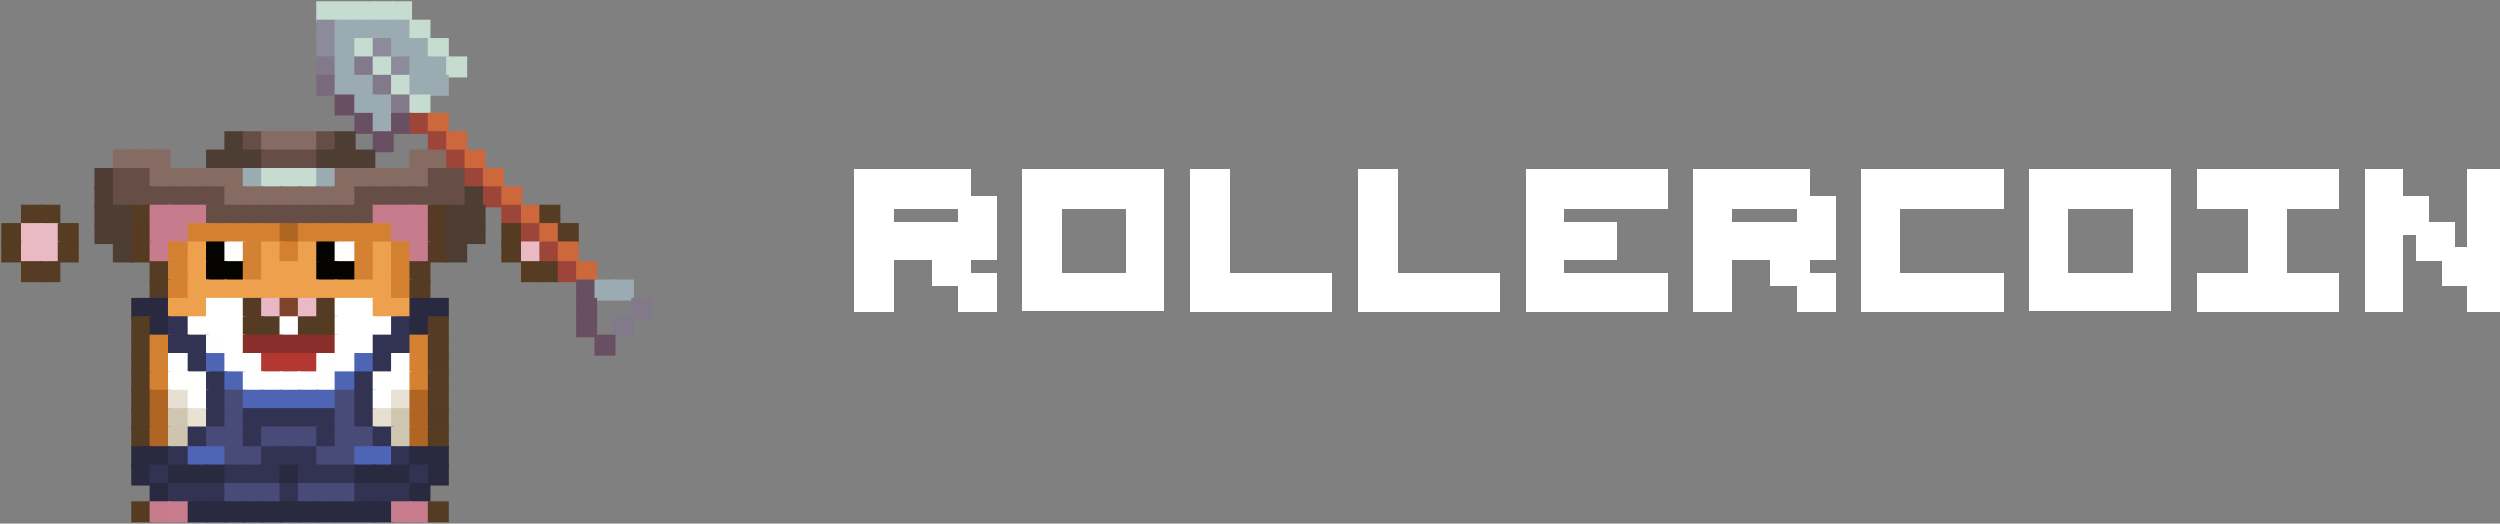 <?xml version="1.0" encoding="UTF-8"?>
<svg xmlns="http://www.w3.org/2000/svg" version="1.1" viewBox="0 0 190.5 39.9">
  <rect x="0" y="0" width="190.5" height="39.9" fill="#808080" stroke="none"/>
  <defs>
    <style>
      .cls-1 {
        fill: #796a7c;
        stroke: #796a7c;
      }

      .cls-1, .cls-2, .cls-3, .cls-4, .cls-5, .cls-6, .cls-7, .cls-8, .cls-9, .cls-10, .cls-11, .cls-12, .cls-13, .cls-14, .cls-15, .cls-16, .cls-17, .cls-18, .cls-19, .cls-20, .cls-21, .cls-22, .cls-23, .cls-24, .cls-25, .cls-26, .cls-27, .cls-28, .cls-29, .cls-30, .cls-31, .cls-32, .cls-33, .cls-34, .cls-35, .cls-36, .cls-37, .cls-38, .cls-39, .cls-40, .cls-41, .cls-42, .cls-43, .cls-44, .cls-45, .cls-46, .cls-47, .cls-48, .cls-49, .cls-50, .cls-51, .cls-52, .cls-53, .cls-54, .cls-55, .cls-56, .cls-57 {
        stroke-miterlimit: 10;
      }

      .cls-1, .cls-2, .cls-3, .cls-4, .cls-5, .cls-6, .cls-7, .cls-8, .cls-9, .cls-10, .cls-12, .cls-13, .cls-14, .cls-15, .cls-16, .cls-17, .cls-18, .cls-19, .cls-20, .cls-21, .cls-22, .cls-23, .cls-24, .cls-25, .cls-26, .cls-27, .cls-28, .cls-29, .cls-30, .cls-31, .cls-32, .cls-33, .cls-34, .cls-35, .cls-36, .cls-37, .cls-38, .cls-39, .cls-40, .cls-41, .cls-42, .cls-43, .cls-44, .cls-45, .cls-46, .cls-47, .cls-48, .cls-49, .cls-50, .cls-51, .cls-52, .cls-53, .cls-54, .cls-55, .cls-56, .cls-57 {
        stroke-width: .2px;
      }

      .cls-2 {
        fill: #eda04d;
        stroke: #eda04d;
      }

      .cls-3 {
        fill: #82798a;
        stroke: #82798a;
      }

      .cls-4 {
        fill: #e9b9c4;
        stroke: #e9b9c4;
      }

      .cls-5 {
        fill: #eea04f;
        stroke: #eea04f;
      }

      .cls-6 {
        fill: #c77c8d;
        stroke: #c77c8d;
      }

      .cls-7 {
        fill: #d48132;
        stroke: #d48132;
      }

      .cls-8 {
        fill: #e7e1d3;
        stroke: #e7e1d3;
      }

      .cls-9 {
        fill: #e9b9c5;
        stroke: #e9b9c5;
      }

      .cls-10 {
        fill: #484a77;
        stroke: #484a77;
      }

      .cls-11, .cls-41 {
        fill: #fff;
        stroke: #fff;
      }

      .cls-12 {
        fill: #050200;
        stroke: #050200;
      }

      .cls-13 {
        fill: #d38132;
        stroke: #d38132;
      }

      .cls-14 {
        fill: #563b24;
        stroke: #563b24;
      }

      .cls-15 {
        fill: #d48133;
        stroke: #d48133;
      }

      .cls-16 {
        fill: #b06523;
        stroke: #b06523;
      }

      .cls-17 {
        fill: #e8b9c4;
        stroke: #e8b9c4;
      }

      .cls-18 {
        fill: #553c24;
        stroke: #553c24;
      }

      .cls-19 {
        fill: #b33831;
        stroke: #b33831;
      }

      .cls-20 {
        fill: #eda14d;
        stroke: #eda14d;
      }

      .cls-21 {
        fill: #563b23;
        stroke: #563b23;
      }

      .cls-22 {
        fill: #664e47;
        stroke: #664e47;
      }

      .cls-23 {
        fill: #c87c8e;
        stroke: #c87c8e;
      }

      .cls-24 {
        fill: #7e442c;
        stroke: #7e442c;
      }

      .cls-25 {
        fill: #553c23;
        stroke: #553c23;
      }

      .cls-26 {
        fill: #b06623;
        stroke: #b06623;
      }

      .cls-27 {
        fill: #694f62;
        stroke: #694f62;
      }

      .cls-28 {
        fill: #892e2b;
        stroke: #892e2b;
      }

      .cls-29 {
        fill: #323353;
        stroke: #323353;
      }

      .cls-30 {
        fill: #4d3d33;
        stroke: #4d3d33;
      }

      .cls-31 {
        fill: #c7dcd0;
        stroke: #c7dcd0;
      }

      .cls-32 {
        fill: #cec6b0;
        stroke: #cec6b0;
      }

      .cls-33 {
        fill: #eda14e;
        stroke: #eda14e;
      }

      .cls-34 {
        fill: #cd683d;
        stroke: #cd683d;
      }

      .cls-35 {
        fill: #9babb2;
        stroke: #9babb2;
      }

      .cls-36 {
        fill: #fffefe;
        stroke: #fffefe;
      }

      .cls-37 {
        fill: #050300;
        stroke: #050300;
      }

      .cls-38 {
        fill: #eda14f;
        stroke: #eda14f;
      }

      .cls-39 {
        fill: #eea14e;
        stroke: #eea14e;
      }

      .cls-40 {
        fill: #060200;
        stroke: #060200;
      }

      .cls-42 {
        fill: #cfc4b0;
        stroke: #cfc4b0;
      }

      .cls-43 {
        fill: #543b23;
        stroke: #543b23;
      }

      .cls-44 {
        fill: #866b63;
        stroke: #866b63;
      }

      .cls-45 {
        fill: #c87c8d;
        stroke: #c87c8d;
      }

      .cls-46 {
        fill: #fffffe;
        stroke: #fffffe;
      }

      .cls-47 {
        fill: #8c8b9c;
        stroke: #8c8b9c;
      }

      .cls-48 {
        fill: #e7e2d2;
        stroke: #e7e2d2;
      }

      .cls-49 {
        fill: #b06524;
        stroke: #b06524;
      }

      .cls-50 {
        fill: #553b24;
        stroke: #553b24;
      }

      .cls-51 {
        fill: #292a40;
        stroke: #292a40;
      }

      .cls-52 {
        fill: #af6624;
        stroke: #af6624;
      }

      .cls-53 {
        fill: #4d65b4;
        stroke: #4d65b4;
      }

      .cls-54 {
        fill: #9e4539;
        stroke: #9e4539;
      }

      .cls-55 {
        fill: #e7e0d2;
        stroke: #e7e0d2;
      }

      .cls-56 {
        fill: #d38131;
        stroke: #d38131;
      }

      .cls-57 {
        fill: #eea04e;
        stroke: #eea04e;
      }
    </style>
  </defs>
  <!-- Generator: Adobe Illustrator 28.6.0, SVG Export Plug-In . SVG Version: 1.2.0 Build 709)  -->
  <g>
    <g id="Layer_1">
      <g id="Layer_1-2" data-name="Layer_1" shape-rendering="crispEdges">
        <g>
          <polygon class="cls-11" points="73.5 17.4 71.5 17.4 69.6 17.4 67.6 17.4 67.6 15.4 69.6 15.4 71.5 15.4 73.5 15.4 73.5 13.4 71.5 13.4 69.6 13.4 67.6 13.4 65.6 13.4 65.6 15.4 65.6 17.4 65.6 19.3 65.6 21.3 65.6 23.3 67.6 23.3 67.6 21.3 67.6 19.3 69.6 19.3 71.5 19.3 71.5 21.3 73.5 21.3 73.5 19.3 75.5 19.3 75.5 17.4 75.5 15.4 73.5 15.4 73.5 17.4"/>
          <rect class="cls-11" x="73.5" y="21.3" width="2" height="2"/>
          <path class="cls-11" d="M84.3,13.4h-5.9v9.8h9.8v-9.8s-3.9,0-3.9,0ZM86.3,17.4v3.9h-5.9v-5.9h5.9v2Z"/>
          <polygon class="cls-11" points="97.1 21.3 95.1 21.3 93.2 21.3 93.2 19.3 93.2 17.4 93.2 15.4 93.2 13.4 91.2 13.4 91.2 15.4 91.2 17.4 91.2 19.3 91.2 21.3 91.2 23.3 93.2 23.3 95.1 23.3 97.1 23.3 99.1 23.3 101 23.3 101 21.3 99.1 21.3 97.1 21.3"/>
          <polygon class="cls-11" points="122.7 13.4 120.7 13.4 118.7 13.4 116.8 13.4 116.8 15.4 116.8 17.4 116.8 19.3 116.8 21.3 116.8 23.3 118.7 23.3 120.7 23.3 122.7 23.3 124.6 23.3 126.6 23.3 126.6 21.3 124.6 21.3 122.7 21.3 120.7 21.3 118.7 21.3 118.7 19.3 120.7 19.3 122.7 19.3 122.7 17.4 120.7 17.4 118.7 17.4 118.7 15.4 120.7 15.4 122.7 15.4 124.6 15.4 126.6 15.4 126.6 13.4 124.6 13.4 122.7 13.4"/>
          <polygon class="cls-11" points="137.4 17.4 135.4 17.4 133.5 17.4 131.5 17.4 131.5 15.4 133.5 15.4 135.4 15.4 137.4 15.4 137.4 13.4 135.4 13.4 133.5 13.4 131.5 13.4 129.5 13.4 129.5 15.4 129.5 17.4 129.5 19.3 129.5 21.3 129.5 23.3 131.5 23.3 131.5 21.3 131.5 19.3 133.5 19.3 135.4 19.3 135.4 21.3 137.4 21.3 137.4 19.3 139.4 19.3 139.4 17.4 139.4 15.4 137.4 15.4 137.4 17.4"/>
          <rect class="cls-11" x="137.4" y="21.3" width="2" height="2"/>
          <path class="cls-11" d="M161,13.4h-5.9v9.8h9.8v-9.8h-3.9ZM163,17.4v3.9h-5.9v-5.9h5.9v2Z"/>
          <polygon class="cls-11" points="173.8 13.4 171.8 13.4 169.9 13.4 167.9 13.4 167.9 15.4 169.9 15.4 171.8 15.4 171.8 17.4 171.8 19.3 171.8 21.3 169.9 21.3 167.9 21.3 167.9 23.3 169.9 23.3 171.8 23.3 173.8 23.3 175.7 23.3 177.7 23.3 177.7 21.3 175.7 21.3 173.8 21.3 173.8 19.3 173.8 17.4 173.8 15.4 175.7 15.4 177.7 15.4 177.7 13.4 175.7 13.4 173.8 13.4"/>
          <polygon class="cls-11" points="188.5 13.4 188.5 15.4 188.5 17.4 188.5 19.3 186.6 19.3 186.6 21.3 188.5 21.3 188.5 23.3 190.5 23.3 190.5 21.3 190.5 19.3 190.5 17.4 190.5 15.4 190.5 13.4 188.5 13.4"/>
          <polygon class="cls-11" points="182.6 15.4 182.6 13.4 180.7 13.4 180.7 15.4 180.7 17.4 180.7 19.3 180.7 21.3 180.7 23.3 182.6 23.3 182.6 21.3 182.6 19.3 182.6 17.4 184.6 17.4 184.6 15.4 182.6 15.4"/>
          <rect class="cls-11" x="184.6" y="17.4" width="2" height="2"/>
          <polygon class="cls-11" points="109.9 21.3 107.9 21.3 106 21.3 106 19.3 106 17.4 106 15.4 106 13.4 104 13.4 104 15.4 104 17.4 104 19.3 104 21.3 104 23.3 106 23.3 107.9 23.3 109.9 23.3 111.9 23.3 113.8 23.3 113.8 21.3 111.9 21.3 109.9 21.3"/>
          <polygon class="cls-11" points="148.2 13.4 146.3 13.4 144.3 13.4 142.3 13.4 142.3 15.4 142.3 17.4 142.3 19.3 142.3 21.3 142.3 23.3 144.3 23.3 146.3 23.3 148.2 23.3 150.2 23.3 152.2 23.3 152.2 21.3 150.2 21.3 148.2 21.3 146.3 21.3 144.3 21.3 144.3 19.3 144.3 17.4 144.3 15.4 146.3 15.4 148.2 15.4 150.2 15.4 152.2 15.4 152.2 13.4 150.2 13.4 148.2 13.4"/>
        </g>
      </g>
      <g>
        <rect class="cls-31" x="24.2" y=".2" width="1.4" height="1.4"/>
        <rect class="cls-31" x="25.6" y=".2" width="1.4" height="1.4"/>
        <rect class="cls-31" x="27.1" y=".2" width="1.4" height="1.4"/>
        <rect class="cls-31" x="28.5" y=".2" width="1.4" height="1.4"/>
        <rect class="cls-31" x="29.9" y=".2" width="1.4" height="1.4"/>
        <rect class="cls-47" x="24.2" y="1.6" width="1.4" height="1.4"/>
        <rect class="cls-35" x="25.6" y="1.6" width="1.4" height="1.4"/>
        <rect class="cls-35" x="27.1" y="1.6" width="1.4" height="1.4"/>
        <rect class="cls-35" x="28.5" y="1.6" width="1.4" height="1.4"/>
        <rect class="cls-35" x="29.9" y="1.6" width="1.4" height="1.4"/>
        <rect class="cls-31" x="31.3" y="1.6" width="1.4" height="1.4"/>
        <rect class="cls-47" x="24.2" y="3" width="1.4" height="1.4"/>
        <rect class="cls-35" x="25.6" y="3" width="1.4" height="1.4"/>
        <rect class="cls-31" x="27.1" y="3" width="1.4" height="1.4"/>
        <rect class="cls-47" x="28.5" y="3" width="1.4" height="1.4"/>
        <rect class="cls-35" x="29.9" y="3" width="1.4" height="1.4"/>
        <rect class="cls-35" x="31.3" y="3" width="1.4" height="1.4"/>
        <rect class="cls-31" x="32.7" y="3" width="1.4" height="1.4"/>
        <rect class="cls-3" x="24.2" y="4.4" width="1.4" height="1.4"/>
        <rect class="cls-35" x="25.6" y="4.4" width="1.4" height="1.4"/>
        <rect class="cls-3" x="27.1" y="4.4" width="1.4" height="1.4"/>
        <rect class="cls-31" x="28.5" y="4.4" width="1.4" height="1.4"/>
        <rect class="cls-47" x="29.9" y="4.4" width="1.4" height="1.4"/>
        <rect class="cls-35" x="31.3" y="4.4" width="1.4" height="1.4"/>
        <rect class="cls-35" x="32.7" y="4.4" width="1.4" height="1.4"/>
        <rect class="cls-31" x="34.1" y="4.4" width="1.4" height="1.4"/>
        <rect class="cls-1" x="24.2" y="5.8" width="1.4" height="1.4"/>
        <rect class="cls-35" x="25.6" y="5.8" width="1.4" height="1.4"/>
        <rect class="cls-35" x="27.1" y="5.8" width="1.4" height="1.4"/>
        <rect class="cls-3" x="28.5" y="5.8" width="1.4" height="1.4"/>
        <rect class="cls-31" x="29.9" y="5.8" width="1.4" height="1.4"/>
        <rect class="cls-35" x="31.3" y="5.8" width="1.4" height="1.4"/>
        <rect class="cls-35" x="32.7" y="5.8" width="1.4" height="1.4"/>
        <rect class="cls-27" x="25.6" y="7.3" width="1.4" height="1.4"/>
        <rect class="cls-35" x="27.1" y="7.3" width="1.4" height="1.4"/>
        <rect class="cls-35" x="28.5" y="7.3" width="1.4" height="1.4"/>
        <rect class="cls-3" x="29.9" y="7.3" width="1.4" height="1.4"/>
        <rect class="cls-31" x="31.3" y="7.3" width="1.4" height="1.4"/>
        <rect class="cls-27" x="27.1" y="8.7" width="1.4" height="1.4"/>
        <rect class="cls-35" x="28.5" y="8.7" width="1.4" height="1.4"/>
        <rect class="cls-27" x="29.9" y="8.7" width="1.4" height="1.4"/>
        <rect class="cls-54" x="31.3" y="8.7" width="1.4" height="1.4"/>
        <rect class="cls-34" x="32.7" y="8.7" width="1.4" height="1.4"/>
        <rect class="cls-30" x="17.2" y="10.1" width="1.4" height="1.4"/>
        <rect class="cls-22" x="18.6" y="10.1" width="1.4" height="1.4"/>
        <rect class="cls-44" x="20" y="10.1" width="1.4" height="1.4"/>
        <rect class="cls-44" x="21.4" y="10.1" width="1.4" height="1.4"/>
        <rect class="cls-44" x="22.8" y="10.1" width="1.4" height="1.4"/>
        <rect class="cls-22" x="24.2" y="10.1" width="1.4" height="1.4"/>
        <rect class="cls-30" x="25.6" y="10.1" width="1.4" height="1.4"/>
        <rect class="cls-27" x="28.5" y="10.1" width="1.4" height="1.4"/>
        <rect class="cls-54" x="32.7" y="10.1" width="1.4" height="1.4"/>
        <rect class="cls-34" x="34.1" y="10.1" width="1.4" height="1.4"/>
        <rect class="cls-44" x="8.7" y="11.5" width="1.4" height="1.4"/>
        <rect class="cls-44" x="10.1" y="11.5" width="1.4" height="1.4"/>
        <rect class="cls-44" x="11.5" y="11.5" width="1.4" height="1.4"/>
        <rect class="cls-30" x="15.8" y="11.5" width="1.4" height="1.4"/>
        <rect class="cls-30" x="17.2" y="11.5" width="1.4" height="1.4"/>
        <rect class="cls-30" x="18.6" y="11.5" width="1.4" height="1.4"/>
        <rect class="cls-22" x="20" y="11.5" width="1.4" height="1.4"/>
        <rect class="cls-22" x="21.4" y="11.5" width="1.4" height="1.4"/>
        <rect class="cls-22" x="22.8" y="11.5" width="1.4" height="1.4"/>
        <rect class="cls-30" x="24.2" y="11.5" width="1.4" height="1.4"/>
        <rect class="cls-30" x="25.6" y="11.5" width="1.4" height="1.4"/>
        <rect class="cls-30" x="27.1" y="11.5" width="1.4" height="1.4"/>
        <rect class="cls-44" x="31.3" y="11.5" width="1.4" height="1.4"/>
        <rect class="cls-44" x="32.7" y="11.5" width="1.4" height="1.4"/>
        <rect class="cls-54" x="34.1" y="11.5" width="1.4" height="1.4"/>
        <rect class="cls-34" x="35.5" y="11.5" width="1.4" height="1.4"/>
        <rect class="cls-30" x="7.3" y="12.9" width="1.4" height="1.4"/>
        <rect class="cls-22" x="8.7" y="12.9" width="1.4" height="1.4"/>
        <rect class="cls-22" x="10.1" y="12.9" width="1.4" height="1.4"/>
        <rect class="cls-44" x="11.5" y="12.9" width="1.4" height="1.4"/>
        <rect class="cls-44" x="12.9" y="12.9" width="1.4" height="1.4"/>
        <rect class="cls-44" x="14.4" y="12.9" width="1.4" height="1.4"/>
        <rect class="cls-44" x="15.8" y="12.9" width="1.4" height="1.4"/>
        <rect class="cls-44" x="17.2" y="12.9" width="1.4" height="1.4"/>
        <rect class="cls-35" x="18.6" y="12.9" width="1.4" height="1.4"/>
        <rect class="cls-31" x="20" y="12.9" width="1.4" height="1.4"/>
        <rect class="cls-31" x="21.4" y="12.9" width="1.4" height="1.4"/>
        <rect class="cls-31" x="22.8" y="12.9" width="1.4" height="1.4"/>
        <rect class="cls-35" x="24.2" y="12.9" width="1.4" height="1.4"/>
        <rect class="cls-44" x="25.6" y="12.9" width="1.4" height="1.4"/>
        <rect class="cls-44" x="27.1" y="12.9" width="1.4" height="1.4"/>
        <rect class="cls-44" x="28.5" y="12.9" width="1.4" height="1.4"/>
        <rect class="cls-44" x="29.9" y="12.9" width="1.4" height="1.4"/>
        <rect class="cls-44" x="31.3" y="12.9" width="1.4" height="1.4"/>
        <rect class="cls-22" x="32.7" y="12.9" width="1.4" height="1.4"/>
        <rect class="cls-22" x="34.1" y="12.9" width="1.4" height="1.4"/>
        <rect class="cls-54" x="35.5" y="12.9" width="1.4" height="1.4"/>
        <rect class="cls-34" x="36.9" y="12.9" width="1.4" height="1.4"/>
        <rect class="cls-30" x="7.3" y="14.3" width="1.4" height="1.4"/>
        <rect class="cls-22" x="8.7" y="14.3" width="1.4" height="1.4"/>
        <rect class="cls-22" x="10.1" y="14.3" width="1.4" height="1.4"/>
        <rect class="cls-22" x="11.5" y="14.3" width="1.4" height="1.4"/>
        <rect class="cls-22" x="12.9" y="14.3" width="1.4" height="1.4"/>
        <rect class="cls-22" x="14.4" y="14.3" width="1.4" height="1.4"/>
        <rect class="cls-22" x="15.8" y="14.3" width="1.4" height="1.4"/>
        <rect class="cls-44" x="17.2" y="14.3" width="1.4" height="1.4"/>
        <rect class="cls-44" x="18.6" y="14.3" width="1.4" height="1.4"/>
        <rect class="cls-44" x="20" y="14.3" width="1.4" height="1.4"/>
        <rect class="cls-44" x="21.4" y="14.3" width="1.4" height="1.4"/>
        <rect class="cls-44" x="22.8" y="14.3" width="1.4" height="1.4"/>
        <rect class="cls-44" x="24.2" y="14.3" width="1.4" height="1.4"/>
        <rect class="cls-44" x="25.6" y="14.3" width="1.4" height="1.4"/>
        <rect class="cls-22" x="27.1" y="14.3" width="1.4" height="1.4"/>
        <rect class="cls-22" x="28.5" y="14.3" width="1.4" height="1.4"/>
        <rect class="cls-22" x="29.9" y="14.3" width="1.4" height="1.4"/>
        <rect class="cls-22" x="31.3" y="14.3" width="1.4" height="1.4"/>
        <rect class="cls-22" x="32.7" y="14.3" width="1.4" height="1.4"/>
        <rect class="cls-22" x="34.1" y="14.3" width="1.4" height="1.4"/>
        <rect class="cls-30" x="35.5" y="14.3" width="1.4" height="1.4"/>
        <rect class="cls-54" x="36.9" y="14.3" width="1.4" height="1.4"/>
        <rect class="cls-34" x="38.3" y="14.3" width="1.4" height="1.4"/>
        <rect class="cls-25" x="1.7" y="15.7" width="1.4" height="1.4"/>
        <rect class="cls-25" x="3.1" y="15.7" width="1.4" height="1.4"/>
        <rect class="cls-30" x="7.3" y="15.7" width="1.4" height="1.4"/>
        <rect class="cls-30" x="8.7" y="15.7" width="1.4" height="1.4"/>
        <rect class="cls-25" x="10.1" y="15.7" width="1.4" height="1.4"/>
        <rect class="cls-6" x="11.5" y="15.7" width="1.4" height="1.4"/>
        <rect class="cls-6" x="12.9" y="15.7" width="1.4" height="1.4"/>
        <rect class="cls-6" x="14.4" y="15.7" width="1.4" height="1.4"/>
        <rect class="cls-22" x="15.8" y="15.7" width="1.4" height="1.4"/>
        <rect class="cls-22" x="17.2" y="15.7" width="1.4" height="1.4"/>
        <rect class="cls-22" x="18.6" y="15.7" width="1.4" height="1.4"/>
        <rect class="cls-22" x="20" y="15.7" width="1.4" height="1.4"/>
        <rect class="cls-22" x="21.4" y="15.7" width="1.4" height="1.4"/>
        <rect class="cls-22" x="22.8" y="15.7" width="1.4" height="1.4"/>
        <rect class="cls-22" x="24.2" y="15.7" width="1.4" height="1.4"/>
        <rect class="cls-22" x="25.6" y="15.7" width="1.4" height="1.4"/>
        <rect class="cls-22" x="27.1" y="15.7" width="1.4" height="1.4"/>
        <rect class="cls-6" x="28.5" y="15.7" width="1.4" height="1.4"/>
        <rect class="cls-6" x="29.9" y="15.7" width="1.4" height="1.4"/>
        <rect class="cls-6" x="31.3" y="15.7" width="1.4" height="1.4"/>
        <rect class="cls-50" x="32.7" y="15.7" width="1.4" height="1.4"/>
        <rect class="cls-30" x="34.1" y="15.7" width="1.4" height="1.4"/>
        <rect class="cls-30" x="35.5" y="15.7" width="1.4" height="1.4"/>
        <rect class="cls-54" x="38.3" y="15.7" width="1.4" height="1.4"/>
        <rect class="cls-34" x="39.8" y="15.7" width="1.4" height="1.4"/>
        <rect class="cls-25" x="41.2" y="15.7" width="1.4" height="1.4"/>
        <rect class="cls-21" x=".2" y="17.1" width="1.4" height="1.4"/>
        <rect class="cls-4" x="1.7" y="17.1" width="1.4" height="1.4"/>
        <rect class="cls-4" x="3.1" y="17.1" width="1.4" height="1.4"/>
        <rect class="cls-25" x="4.5" y="17.1" width="1.4" height="1.4"/>
        <rect class="cls-30" x="7.3" y="17.1" width="1.4" height="1.4"/>
        <rect class="cls-30" x="8.7" y="17.1" width="1.4" height="1.4"/>
        <rect class="cls-21" x="10.1" y="17.1" width="1.4" height="1.4"/>
        <rect class="cls-6" x="11.5" y="17.1" width="1.4" height="1.4"/>
        <rect class="cls-6" x="12.9" y="17.1" width="1.4" height="1.4"/>
        <rect class="cls-56" x="14.4" y="17.1" width="1.4" height="1.4"/>
        <rect class="cls-56" x="15.8" y="17.1" width="1.4" height="1.4"/>
        <rect class="cls-56" x="17.2" y="17.1" width="1.4" height="1.4"/>
        <rect class="cls-56" x="18.6" y="17.1" width="1.4" height="1.4"/>
        <rect class="cls-56" x="20" y="17.1" width="1.4" height="1.4"/>
        <rect class="cls-26" x="21.4" y="17.1" width="1.4" height="1.4"/>
        <rect class="cls-56" x="22.8" y="17.1" width="1.4" height="1.4"/>
        <rect class="cls-56" x="24.2" y="17.1" width="1.4" height="1.4"/>
        <rect class="cls-56" x="25.6" y="17.1" width="1.4" height="1.4"/>
        <rect class="cls-56" x="27.1" y="17.1" width="1.4" height="1.4"/>
        <rect class="cls-56" x="28.5" y="17.1" width="1.4" height="1.4"/>
        <rect class="cls-6" x="29.9" y="17.1" width="1.4" height="1.4"/>
        <rect class="cls-6" x="31.3" y="17.1" width="1.4" height="1.4"/>
        <rect class="cls-50" x="32.7" y="17.1" width="1.4" height="1.4"/>
        <rect class="cls-30" x="34.1" y="17.1" width="1.4" height="1.4"/>
        <rect class="cls-30" x="35.5" y="17.1" width="1.4" height="1.4"/>
        <rect class="cls-21" x="38.3" y="17.1" width="1.4" height="1.4"/>
        <rect class="cls-54" x="39.8" y="17.1" width="1.4" height="1.4"/>
        <rect class="cls-34" x="41.2" y="17.1" width="1.4" height="1.4"/>
        <rect class="cls-25" x="42.6" y="17.1" width="1.4" height="1.4"/>
        <rect class="cls-21" x=".2" y="18.5" width="1.4" height="1.4"/>
        <rect class="cls-4" x="1.7" y="18.5" width="1.4" height="1.4"/>
        <rect class="cls-4" x="3.1" y="18.5" width="1.4" height="1.4"/>
        <rect class="cls-25" x="4.5" y="18.5" width="1.4" height="1.4"/>
        <rect class="cls-30" x="8.7" y="18.5" width="1.4" height="1.4"/>
        <rect class="cls-21" x="10.1" y="18.5" width="1.4" height="1.4"/>
        <rect class="cls-6" x="11.5" y="18.5" width="1.4" height="1.4"/>
        <rect class="cls-56" x="12.9" y="18.5" width="1.4" height="1.4"/>
        <rect class="cls-20" x="14.4" y="18.5" width="1.4" height="1.4"/>
        <rect class="cls-37" x="15.8" y="18.5" width="1.4" height="1.4"/>
        <rect class="cls-36" x="17.2" y="18.5" width="1.4" height="1.4"/>
        <rect class="cls-13" x="18.6" y="18.5" width="1.4" height="1.4"/>
        <rect class="cls-20" x="20" y="18.5" width="1.4" height="1.4"/>
        <rect class="cls-56" x="21.4" y="18.5" width="1.4" height="1.4"/>
        <rect class="cls-38" x="22.8" y="18.5" width="1.4" height="1.4"/>
        <rect class="cls-37" x="24.2" y="18.5" width="1.4" height="1.4"/>
        <rect class="cls-41" x="25.6" y="18.5" width="1.4" height="1.4"/>
        <rect class="cls-7" x="27.1" y="18.5" width="1.4" height="1.4"/>
        <rect class="cls-2" x="28.5" y="18.5" width="1.4" height="1.4"/>
        <rect class="cls-56" x="29.9" y="18.5" width="1.4" height="1.4"/>
        <rect class="cls-6" x="31.3" y="18.5" width="1.4" height="1.4"/>
        <rect class="cls-50" x="32.7" y="18.5" width="1.4" height="1.4"/>
        <rect class="cls-30" x="34.1" y="18.5" width="1.4" height="1.4"/>
        <rect class="cls-21" x="38.3" y="18.5" width="1.4" height="1.4"/>
        <rect class="cls-4" x="39.8" y="18.5" width="1.4" height="1.4"/>
        <rect class="cls-54" x="41.2" y="18.5" width="1.4" height="1.4"/>
        <rect class="cls-34" x="42.6" y="18.5" width="1.4" height="1.4"/>
        <rect class="cls-25" x="1.7" y="20" width="1.4" height="1.4"/>
        <rect class="cls-18" x="3.1" y="20" width="1.4" height="1.4"/>
        <rect class="cls-25" x="11.5" y="20" width="1.4" height="1.4"/>
        <rect class="cls-13" x="12.9" y="20" width="1.4" height="1.4"/>
        <rect class="cls-57" x="14.4" y="20" width="1.4" height="1.4"/>
        <rect class="cls-12" x="15.8" y="20" width="1.4" height="1.4"/>
        <rect class="cls-37" x="17.2" y="20" width="1.4" height="1.4"/>
        <rect class="cls-15" x="18.6" y="20" width="1.4" height="1.4"/>
        <rect class="cls-57" x="20" y="20" width="1.4" height="1.4"/>
        <rect class="cls-20" x="21.4" y="20" width="1.4" height="1.4"/>
        <rect class="cls-20" x="22.8" y="20" width="1.4" height="1.4"/>
        <rect class="cls-37" x="24.2" y="20" width="1.4" height="1.4"/>
        <rect class="cls-40" x="25.6" y="20" width="1.4" height="1.4"/>
        <rect class="cls-13" x="27.1" y="20" width="1.4" height="1.4"/>
        <rect class="cls-20" x="28.5" y="20" width="1.4" height="1.4"/>
        <rect class="cls-7" x="29.9" y="20" width="1.4" height="1.4"/>
        <rect class="cls-50" x="31.3" y="20" width="1.4" height="1.4"/>
        <rect class="cls-25" x="39.8" y="20" width="1.4" height="1.4"/>
        <rect class="cls-18" x="41.2" y="20" width="1.4" height="1.4"/>
        <rect class="cls-54" x="42.6" y="20" width="1.4" height="1.4"/>
        <rect class="cls-34" x="44" y="20" width="1.4" height="1.4"/>
        <rect class="cls-50" x="11.5" y="21.4" width="1.4" height="1.4"/>
        <rect class="cls-7" x="12.9" y="21.4" width="1.4" height="1.4"/>
        <rect class="cls-20" x="14.4" y="21.4" width="1.4" height="1.4"/>
        <rect class="cls-39" x="15.8" y="21.4" width="1.4" height="1.4"/>
        <rect class="cls-20" x="17.2" y="21.4" width="1.4" height="1.4"/>
        <rect class="cls-5" x="18.6" y="21.4" width="1.4" height="1.4"/>
        <rect class="cls-20" x="20" y="21.4" width="1.4" height="1.4"/>
        <rect class="cls-5" x="21.4" y="21.4" width="1.4" height="1.4"/>
        <rect class="cls-20" x="22.8" y="21.4" width="1.4" height="1.4"/>
        <rect class="cls-57" x="24.2" y="21.4" width="1.4" height="1.4"/>
        <rect class="cls-20" x="25.6" y="21.4" width="1.4" height="1.4"/>
        <rect class="cls-20" x="27.1" y="21.4" width="1.4" height="1.4"/>
        <rect class="cls-2" x="28.5" y="21.4" width="1.4" height="1.4"/>
        <rect class="cls-13" x="29.9" y="21.4" width="1.4" height="1.4"/>
        <rect class="cls-50" x="31.3" y="21.4" width="1.4" height="1.4"/>
        <rect class="cls-27" x="44" y="21.4" width="1.4" height="1.4"/>
        <rect class="cls-35" x="45.4" y="21.4" width="1.4" height="1.4"/>
        <rect class="cls-35" x="46.8" y="21.4" width="1.4" height="1.4"/>
        <rect class="cls-51" x="10.1" y="22.8" width="1.4" height="1.4"/>
        <rect class="cls-51" x="11.5" y="22.8" width="1.4" height="1.4"/>
        <rect class="cls-20" x="12.9" y="22.8" width="1.4" height="1.4"/>
        <rect class="cls-20" x="14.4" y="22.8" width="1.4" height="1.4"/>
        <rect class="cls-41" x="15.8" y="22.8" width="1.4" height="1.4"/>
        <rect class="cls-41" x="17.2" y="22.8" width="1.4" height="1.4"/>
        <rect class="cls-14" x="18.6" y="22.8" width="1.4" height="1.4"/>
        <rect class="cls-17" x="20" y="22.8" width="1.4" height="1.4"/>
        <rect class="cls-24" x="21.4" y="22.8" width="1.4" height="1.4"/>
        <rect class="cls-9" x="22.8" y="22.8" width="1.4" height="1.4"/>
        <rect class="cls-14" x="24.2" y="22.8" width="1.4" height="1.4"/>
        <rect class="cls-41" x="25.6" y="22.8" width="1.4" height="1.4"/>
        <rect class="cls-41" x="27.1" y="22.8" width="1.4" height="1.4"/>
        <rect class="cls-38" x="28.5" y="22.8" width="1.4" height="1.4"/>
        <rect class="cls-33" x="29.9" y="22.8" width="1.4" height="1.4"/>
        <rect class="cls-51" x="31.3" y="22.8" width="1.4" height="1.4"/>
        <rect class="cls-51" x="32.7" y="22.8" width="1.4" height="1.4"/>
        <rect class="cls-27" x="44" y="22.8" width="1.4" height="1.4"/>
        <rect class="cls-3" x="48.2" y="22.8" width="1.4" height="1.4"/>
        <rect class="cls-25" x="10.1" y="24.2" width="1.4" height="1.4"/>
        <rect class="cls-51" x="11.5" y="24.2" width="1.4" height="1.4"/>
        <rect class="cls-29" x="12.9" y="24.2" width="1.4" height="1.4"/>
        <rect class="cls-46" x="14.4" y="24.2" width="1.4" height="1.4"/>
        <rect class="cls-41" x="15.8" y="24.2" width="1.4" height="1.4"/>
        <rect class="cls-41" x="17.2" y="24.2" width="1.4" height="1.4"/>
        <rect class="cls-21" x="18.6" y="24.2" width="1.4" height="1.4"/>
        <rect class="cls-43" x="20" y="24.2" width="1.4" height="1.4"/>
        <rect class="cls-41" x="21.4" y="24.2" width="1.4" height="1.4"/>
        <rect class="cls-43" x="22.8" y="24.2" width="1.4" height="1.4"/>
        <rect class="cls-21" x="24.2" y="24.2" width="1.4" height="1.4"/>
        <rect class="cls-41" x="25.6" y="24.2" width="1.4" height="1.4"/>
        <rect class="cls-41" x="27.1" y="24.2" width="1.4" height="1.4"/>
        <rect class="cls-41" x="28.5" y="24.2" width="1.4" height="1.4"/>
        <rect class="cls-29" x="29.9" y="24.2" width="1.4" height="1.4"/>
        <rect class="cls-51" x="31.3" y="24.2" width="1.4" height="1.4"/>
        <rect class="cls-50" x="32.7" y="24.2" width="1.4" height="1.4"/>
        <rect class="cls-27" x="44" y="24.2" width="1.4" height="1.4"/>
        <rect class="cls-3" x="46.8" y="24.2" width="1.4" height="1.4"/>
        <rect class="cls-25" x="10.1" y="25.6" width="1.4" height="1.4"/>
        <rect class="cls-56" x="11.5" y="25.6" width="1.4" height="1.4"/>
        <rect class="cls-29" x="12.9" y="25.6" width="1.4" height="1.4"/>
        <rect class="cls-29" x="14.4" y="25.6" width="1.4" height="1.4"/>
        <rect class="cls-36" x="15.8" y="25.6" width="1.4" height="1.4"/>
        <rect class="cls-41" x="17.2" y="25.6" width="1.4" height="1.4"/>
        <rect class="cls-28" x="18.6" y="25.6" width="1.4" height="1.4"/>
        <rect class="cls-28" x="20" y="25.6" width="1.4" height="1.4"/>
        <rect class="cls-28" x="21.4" y="25.6" width="1.4" height="1.4"/>
        <rect class="cls-28" x="22.8" y="25.6" width="1.4" height="1.4"/>
        <rect class="cls-28" x="24.2" y="25.6" width="1.4" height="1.4"/>
        <rect class="cls-41" x="25.6" y="25.6" width="1.4" height="1.4"/>
        <rect class="cls-41" x="27.1" y="25.6" width="1.4" height="1.4"/>
        <rect class="cls-29" x="28.5" y="25.6" width="1.4" height="1.4"/>
        <rect class="cls-29" x="29.9" y="25.6" width="1.4" height="1.4"/>
        <rect class="cls-7" x="31.3" y="25.6" width="1.4" height="1.4"/>
        <rect class="cls-43" x="32.7" y="25.6" width="1.4" height="1.4"/>
        <rect class="cls-27" x="45.4" y="25.6" width="1.4" height="1.4"/>
        <rect class="cls-25" x="10.1" y="27" width="1.4" height="1.4"/>
        <rect class="cls-13" x="11.5" y="27" width="1.4" height="1.4"/>
        <rect class="cls-36" x="12.9" y="27" width="1.4" height="1.4"/>
        <rect class="cls-29" x="14.4" y="27" width="1.4" height="1.4"/>
        <rect class="cls-53" x="15.8" y="27" width="1.4" height="1.4"/>
        <rect class="cls-41" x="17.2" y="27" width="1.4" height="1.4"/>
        <rect class="cls-36" x="18.6" y="27" width="1.4" height="1.4"/>
        <rect class="cls-19" x="20" y="27" width="1.4" height="1.4"/>
        <rect class="cls-19" x="21.4" y="27" width="1.4" height="1.4"/>
        <rect class="cls-19" x="22.8" y="27" width="1.4" height="1.4"/>
        <rect class="cls-36" x="24.2" y="27" width="1.4" height="1.4"/>
        <rect class="cls-41" x="25.6" y="27" width="1.4" height="1.4"/>
        <rect class="cls-53" x="27.1" y="27" width="1.4" height="1.4"/>
        <rect class="cls-29" x="28.5" y="27" width="1.4" height="1.4"/>
        <rect class="cls-41" x="29.9" y="27" width="1.4" height="1.4"/>
        <rect class="cls-7" x="31.3" y="27" width="1.4" height="1.4"/>
        <rect class="cls-43" x="32.7" y="27" width="1.4" height="1.4"/>
        <rect class="cls-18" x="10.1" y="28.4" width="1.4" height="1.4"/>
        <rect class="cls-13" x="11.5" y="28.4" width="1.4" height="1.4"/>
        <rect class="cls-46" x="12.9" y="28.4" width="1.4" height="1.4"/>
        <rect class="cls-46" x="14.4" y="28.4" width="1.4" height="1.4"/>
        <rect class="cls-29" x="15.8" y="28.4" width="1.4" height="1.4"/>
        <rect class="cls-53" x="17.2" y="28.4" width="1.4" height="1.4"/>
        <rect class="cls-36" x="18.6" y="28.4" width="1.4" height="1.4"/>
        <rect class="cls-41" x="20" y="28.4" width="1.4" height="1.4"/>
        <rect class="cls-41" x="21.4" y="28.4" width="1.4" height="1.4"/>
        <rect class="cls-41" x="22.8" y="28.4" width="1.4" height="1.4"/>
        <rect class="cls-36" x="24.2" y="28.4" width="1.4" height="1.4"/>
        <rect class="cls-53" x="25.6" y="28.4" width="1.4" height="1.4"/>
        <rect class="cls-29" x="27.1" y="28.4" width="1.4" height="1.4"/>
        <rect class="cls-41" x="28.5" y="28.4" width="1.4" height="1.4"/>
        <rect class="cls-41" x="29.9" y="28.4" width="1.4" height="1.4"/>
        <rect class="cls-7" x="31.3" y="28.4" width="1.4" height="1.4"/>
        <rect class="cls-18" x="32.7" y="28.4" width="1.4" height="1.4"/>
        <rect class="cls-25" x="10.1" y="29.8" width="1.4" height="1.4"/>
        <rect class="cls-16" x="11.5" y="29.8" width="1.4" height="1.4"/>
        <rect class="cls-55" x="12.9" y="29.8" width="1.4" height="1.4"/>
        <rect class="cls-41" x="14.4" y="29.8" width="1.4" height="1.4"/>
        <rect class="cls-29" x="15.8" y="29.8" width="1.4" height="1.4"/>
        <rect class="cls-10" x="17.2" y="29.8" width="1.4" height="1.4"/>
        <rect class="cls-53" x="18.6" y="29.8" width="1.4" height="1.4"/>
        <rect class="cls-53" x="20" y="29.8" width="1.4" height="1.4"/>
        <rect class="cls-53" x="21.4" y="29.8" width="1.4" height="1.4"/>
        <rect class="cls-53" x="22.8" y="29.8" width="1.4" height="1.4"/>
        <rect class="cls-53" x="24.2" y="29.8" width="1.4" height="1.4"/>
        <rect class="cls-10" x="25.6" y="29.8" width="1.4" height="1.4"/>
        <rect class="cls-29" x="27.1" y="29.8" width="1.4" height="1.4"/>
        <rect class="cls-41" x="28.5" y="29.8" width="1.4" height="1.4"/>
        <rect class="cls-8" x="29.9" y="29.8" width="1.4" height="1.4"/>
        <rect class="cls-16" x="31.3" y="29.8" width="1.4" height="1.4"/>
        <rect class="cls-25" x="32.7" y="29.8" width="1.4" height="1.4"/>
        <rect class="cls-25" x="10.1" y="31.2" width="1.4" height="1.4"/>
        <rect class="cls-16" x="11.5" y="31.2" width="1.4" height="1.4"/>
        <rect class="cls-32" x="12.9" y="31.2" width="1.4" height="1.4"/>
        <rect class="cls-48" x="14.4" y="31.2" width="1.4" height="1.4"/>
        <rect class="cls-29" x="15.8" y="31.2" width="1.4" height="1.4"/>
        <rect class="cls-10" x="17.2" y="31.2" width="1.4" height="1.4"/>
        <rect class="cls-29" x="18.6" y="31.2" width="1.4" height="1.4"/>
        <rect class="cls-29" x="20" y="31.2" width="1.4" height="1.4"/>
        <rect class="cls-29" x="21.4" y="31.2" width="1.4" height="1.4"/>
        <rect class="cls-29" x="22.8" y="31.2" width="1.4" height="1.4"/>
        <rect class="cls-29" x="24.2" y="31.2" width="1.4" height="1.4"/>
        <rect class="cls-10" x="25.6" y="31.2" width="1.4" height="1.4"/>
        <rect class="cls-29" x="27.1" y="31.2" width="1.4" height="1.4"/>
        <rect class="cls-55" x="28.5" y="31.2" width="1.4" height="1.4"/>
        <rect class="cls-32" x="29.9" y="31.2" width="1.4" height="1.4"/>
        <rect class="cls-49" x="31.3" y="31.2" width="1.4" height="1.4"/>
        <rect class="cls-43" x="32.7" y="31.2" width="1.4" height="1.4"/>
        <rect class="cls-21" x="10.1" y="32.6" width="1.4" height="1.4"/>
        <rect class="cls-52" x="11.5" y="32.6" width="1.4" height="1.4"/>
        <rect class="cls-42" x="12.9" y="32.6" width="1.4" height="1.4"/>
        <rect class="cls-29" x="14.4" y="32.6" width="1.4" height="1.4"/>
        <rect class="cls-10" x="15.8" y="32.6" width="1.4" height="1.4"/>
        <rect class="cls-10" x="17.2" y="32.6" width="1.4" height="1.4"/>
        <rect class="cls-29" x="18.6" y="32.6" width="1.4" height="1.4"/>
        <rect class="cls-10" x="20" y="32.6" width="1.4" height="1.4"/>
        <rect class="cls-10" x="21.4" y="32.6" width="1.4" height="1.4"/>
        <rect class="cls-10" x="22.8" y="32.6" width="1.4" height="1.4"/>
        <rect class="cls-29" x="24.2" y="32.6" width="1.4" height="1.4"/>
        <rect class="cls-10" x="25.6" y="32.6" width="1.4" height="1.4"/>
        <rect class="cls-10" x="27.1" y="32.6" width="1.4" height="1.4"/>
        <rect class="cls-29" x="28.5" y="32.6" width="1.4" height="1.4"/>
        <rect class="cls-32" x="29.9" y="32.6" width="1.4" height="1.4"/>
        <rect class="cls-49" x="31.3" y="32.6" width="1.4" height="1.4"/>
        <rect class="cls-25" x="32.7" y="32.6" width="1.4" height="1.4"/>
        <rect class="cls-51" x="10.1" y="34.1" width="1.4" height="1.4"/>
        <rect class="cls-51" x="11.5" y="34.1" width="1.4" height="1.4"/>
        <rect class="cls-29" x="12.9" y="34.1" width="1.4" height="1.4"/>
        <rect class="cls-53" x="14.4" y="34.1" width="1.4" height="1.4"/>
        <rect class="cls-53" x="15.8" y="34.1" width="1.4" height="1.4"/>
        <rect class="cls-10" x="17.2" y="34.1" width="1.4" height="1.4"/>
        <rect class="cls-10" x="18.6" y="34.1" width="1.4" height="1.4"/>
        <rect class="cls-29" x="20" y="34.1" width="1.4" height="1.4"/>
        <rect class="cls-29" x="21.4" y="34.1" width="1.4" height="1.4"/>
        <rect class="cls-29" x="22.8" y="34.1" width="1.4" height="1.4"/>
        <rect class="cls-10" x="24.2" y="34.1" width="1.4" height="1.4"/>
        <rect class="cls-10" x="25.6" y="34.1" width="1.4" height="1.4"/>
        <rect class="cls-53" x="27.1" y="34.1" width="1.4" height="1.4"/>
        <rect class="cls-53" x="28.5" y="34.1" width="1.4" height="1.4"/>
        <rect class="cls-29" x="29.9" y="34.1" width="1.4" height="1.4"/>
        <rect class="cls-51" x="31.3" y="34.1" width="1.4" height="1.4"/>
        <rect class="cls-51" x="32.7" y="34.1" width="1.4" height="1.4"/>
        <rect class="cls-51" x="10.1" y="35.5" width="1.4" height="1.4"/>
        <rect class="cls-29" x="11.5" y="35.5" width="1.4" height="1.4"/>
        <rect class="cls-51" x="12.9" y="35.5" width="1.4" height="1.4"/>
        <rect class="cls-51" x="14.4" y="35.5" width="1.4" height="1.4"/>
        <rect class="cls-51" x="15.8" y="35.5" width="1.4" height="1.4"/>
        <rect class="cls-29" x="17.2" y="35.5" width="1.4" height="1.4"/>
        <rect class="cls-29" x="18.6" y="35.5" width="1.4" height="1.4"/>
        <rect class="cls-29" x="20" y="35.5" width="1.4" height="1.4"/>
        <rect class="cls-51" x="21.4" y="35.5" width="1.4" height="1.4"/>
        <rect class="cls-29" x="22.8" y="35.5" width="1.4" height="1.4"/>
        <rect class="cls-29" x="24.2" y="35.5" width="1.4" height="1.4"/>
        <rect class="cls-29" x="25.6" y="35.5" width="1.4" height="1.4"/>
        <rect class="cls-51" x="27.1" y="35.5" width="1.4" height="1.4"/>
        <rect class="cls-51" x="28.5" y="35.5" width="1.4" height="1.4"/>
        <rect class="cls-51" x="29.9" y="35.5" width="1.4" height="1.4"/>
        <rect class="cls-29" x="31.3" y="35.5" width="1.4" height="1.4"/>
        <rect class="cls-51" x="32.7" y="35.5" width="1.4" height="1.4"/>
        <rect class="cls-51" x="11.5" y="36.9" width="1.4" height="1.4"/>
        <rect class="cls-29" x="12.9" y="36.9" width="1.4" height="1.4"/>
        <rect class="cls-29" x="14.4" y="36.9" width="1.4" height="1.4"/>
        <rect class="cls-29" x="15.8" y="36.9" width="1.4" height="1.4"/>
        <rect class="cls-10" x="17.2" y="36.9" width="1.4" height="1.4"/>
        <rect class="cls-10" x="18.6" y="36.9" width="1.4" height="1.4"/>
        <rect class="cls-10" x="20" y="36.9" width="1.4" height="1.4"/>
        <rect class="cls-29" x="21.4" y="36.9" width="1.4" height="1.4"/>
        <rect class="cls-10" x="22.8" y="36.9" width="1.4" height="1.4"/>
        <rect class="cls-10" x="24.2" y="36.9" width="1.4" height="1.4"/>
        <rect class="cls-10" x="25.6" y="36.9" width="1.4" height="1.4"/>
        <rect class="cls-29" x="27.1" y="36.9" width="1.4" height="1.4"/>
        <rect class="cls-29" x="28.5" y="36.9" width="1.4" height="1.4"/>
        <rect class="cls-29" x="29.9" y="36.9" width="1.4" height="1.4"/>
        <rect class="cls-51" x="31.3" y="36.9" width="1.4" height="1.4"/>
        <rect class="cls-21" x="10.1" y="38.3" width="1.4" height="1.4"/>
        <rect class="cls-6" x="11.5" y="38.3" width="1.4" height="1.4"/>
        <rect class="cls-45" x="12.9" y="38.3" width="1.4" height="1.4"/>
        <rect class="cls-51" x="14.4" y="38.3" width="1.4" height="1.4"/>
        <rect class="cls-51" x="15.8" y="38.3" width="1.4" height="1.4"/>
        <rect class="cls-51" x="17.2" y="38.3" width="1.4" height="1.4"/>
        <rect class="cls-51" x="18.6" y="38.3" width="1.4" height="1.4"/>
        <rect class="cls-51" x="20" y="38.3" width="1.4" height="1.4"/>
        <rect class="cls-51" x="21.4" y="38.3" width="1.4" height="1.4"/>
        <rect class="cls-51" x="22.8" y="38.3" width="1.4" height="1.4"/>
        <rect class="cls-51" x="24.2" y="38.3" width="1.4" height="1.4"/>
        <rect class="cls-51" x="25.6" y="38.3" width="1.4" height="1.4"/>
        <rect class="cls-51" x="27.1" y="38.3" width="1.4" height="1.4"/>
        <rect class="cls-51" x="28.5" y="38.3" width="1.4" height="1.4"/>
        <rect class="cls-45" x="29.9" y="38.3" width="1.4" height="1.4"/>
        <rect class="cls-23" x="31.3" y="38.3" width="1.4" height="1.4"/>
        <rect class="cls-43" x="32.7" y="38.3" width="1.4" height="1.4"/>
      </g>
    </g>
  </g>
</svg>
